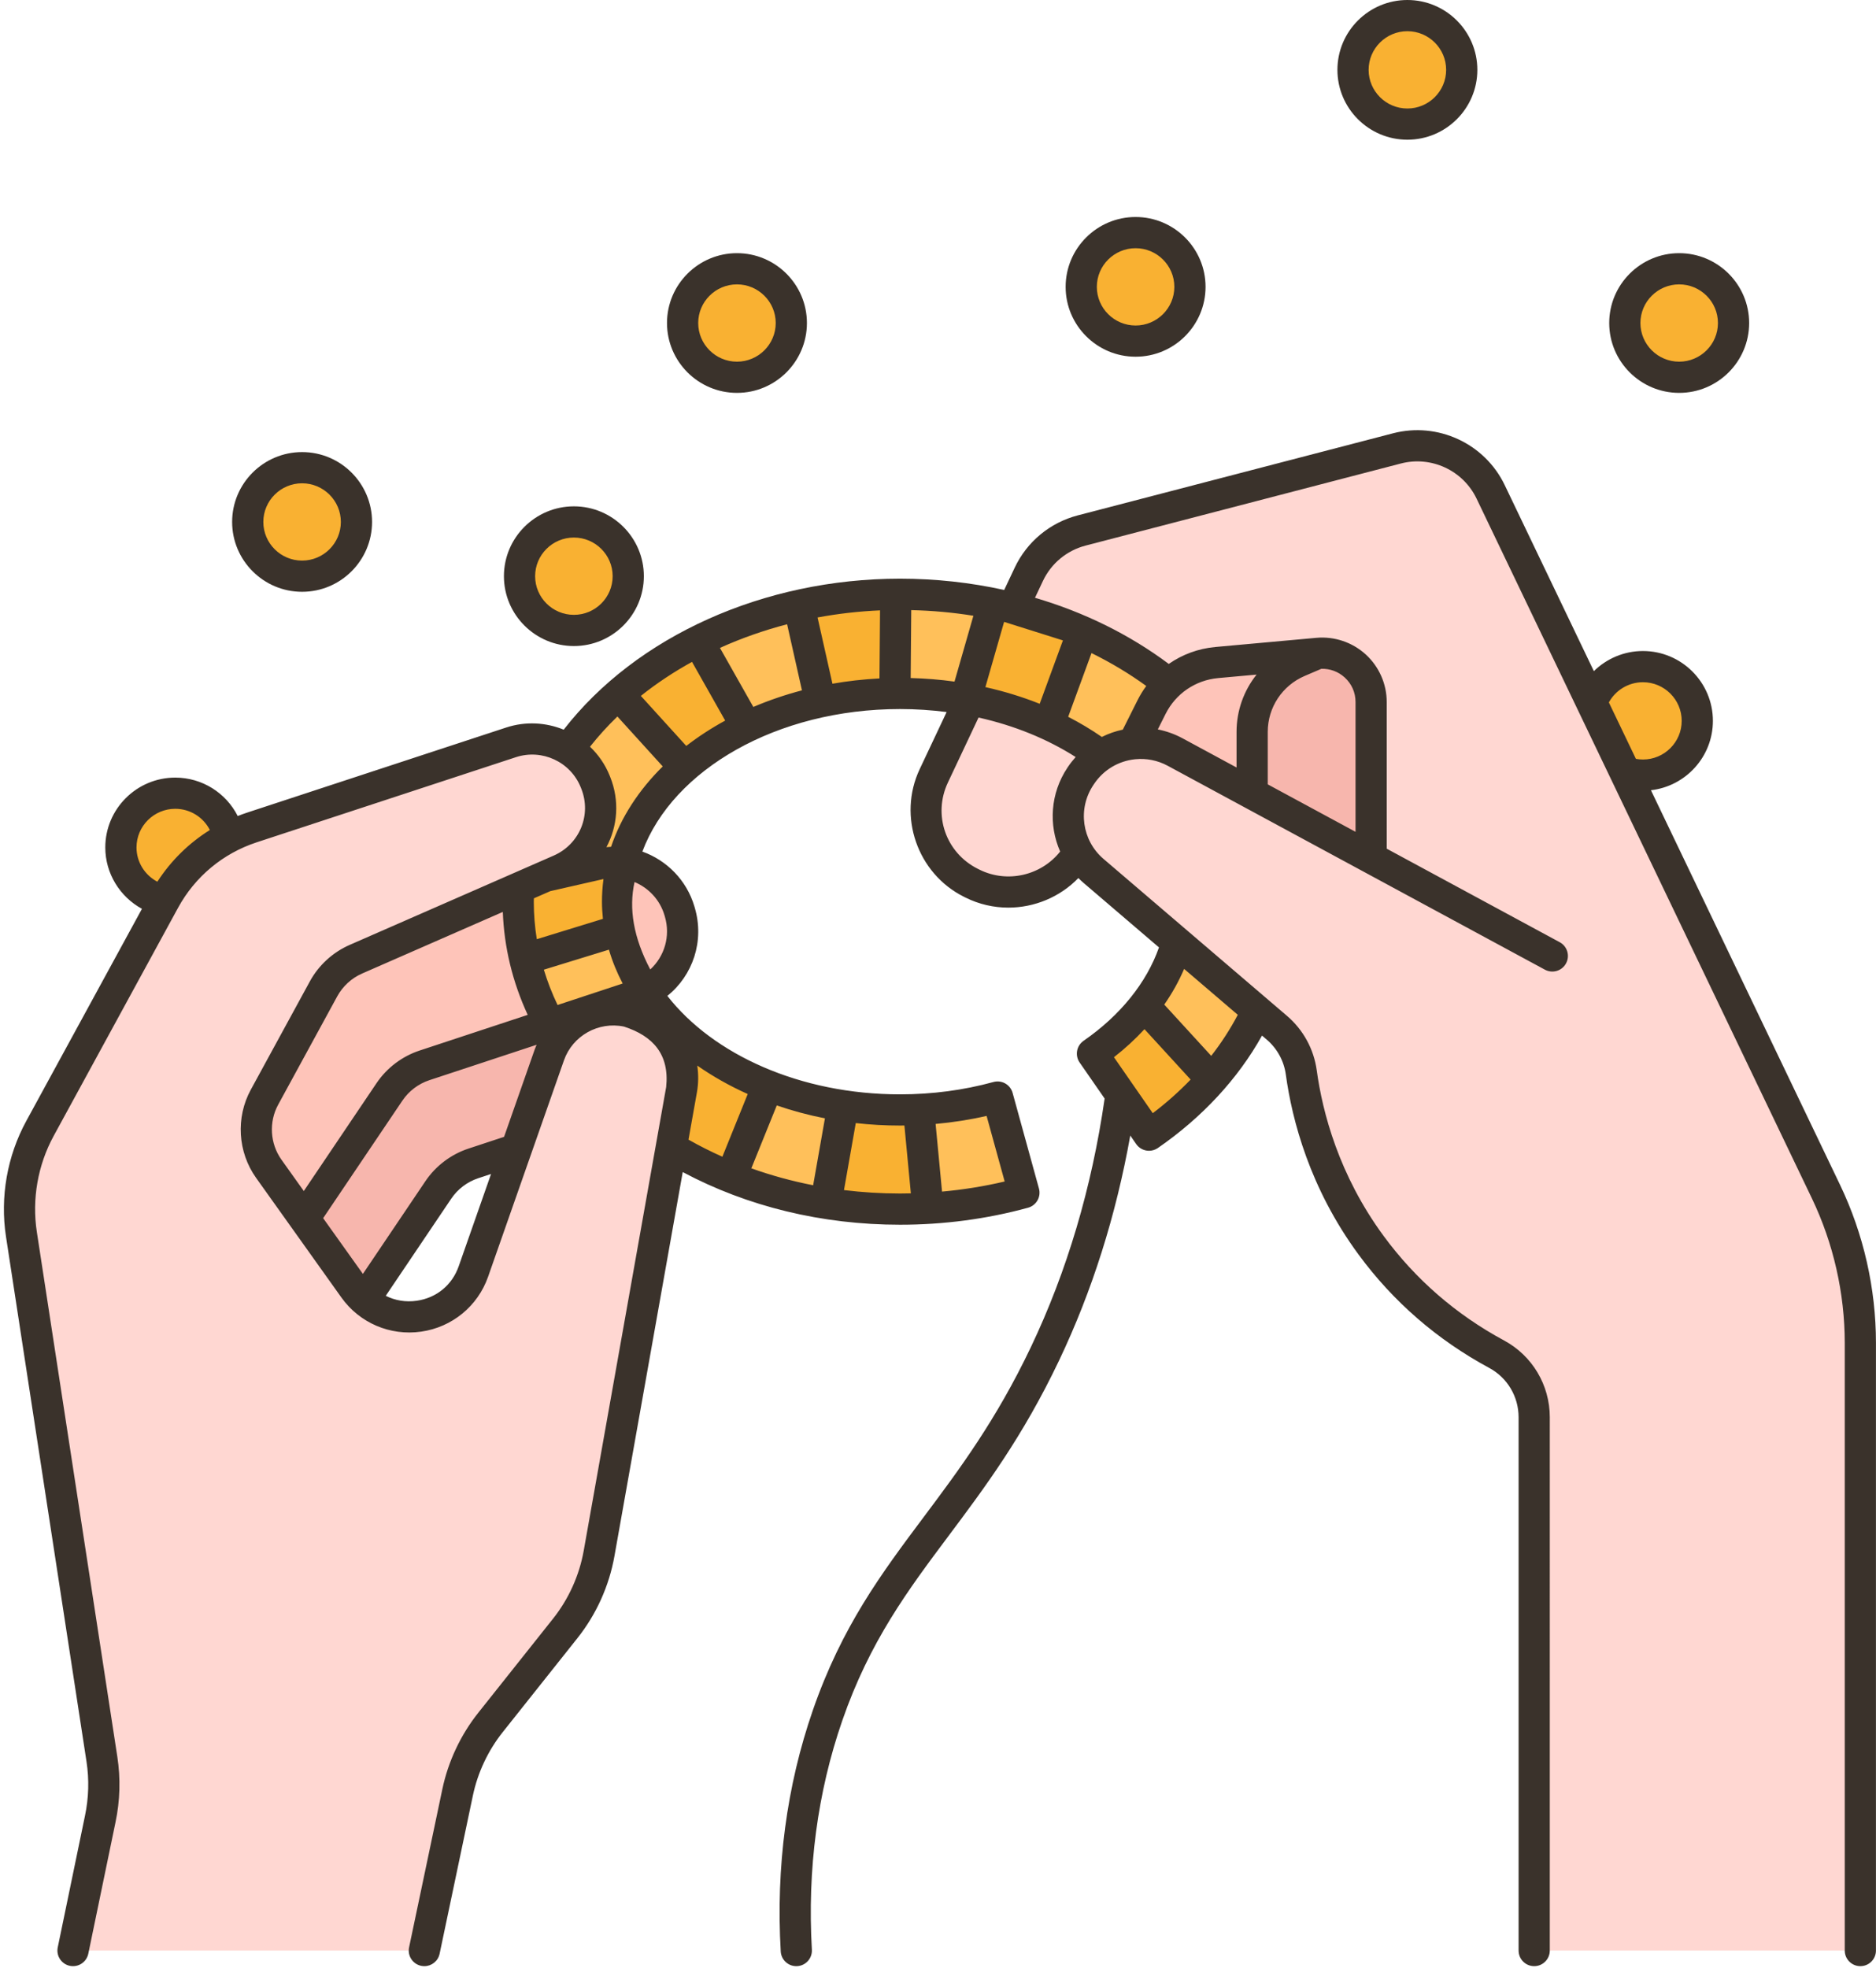 <?xml version="1.0" encoding="UTF-8"?><svg xmlns="http://www.w3.org/2000/svg" xmlns:xlink="http://www.w3.org/1999/xlink" height="504.4" preserveAspectRatio="xMidYMid meet" version="1.0" viewBox="-1.0 0.0 481.0 504.4" width="481.0" zoomAndPan="magnify"><g><g id="change1_1"><path d="M164.056,259.298l-6.128-7.915c-3.27-0.68-9.05-2.847-12-1.787 c-4.77,1.73-8.688,14.069-10.468,19.149c-2.82,8.04-1.278,17.815-4.098,25.855c-3.66,10.45-7.33,20.9-10.99,31.34 c-4.21,12.02-19.12,15.22-27.98,7.25v-0.01l36.941-66.903c2.29-1.01,7.22-40.657,9.51-41.667c1.24-0.54,2.49-1.09,3.73-1.63 c8.6-3.76,12.65-13.65,9.16-22.35l-0.12-0.31c-1.41-3.52-3.86-6.33-6.87-8.22c-4.25-2.67-9.6-3.49-14.71-1.81 c-22.16,7.28-44.31,14.55-66.47,21.83c-2.06,0.67-4.04,1.51-5.94,2.5c-6.93,3.6-12.68,9.21-16.47,16.15l-0.05,0.08l-31.86,58.42 c-4.51,8.28-6.18,17.81-4.75,27.12l20.63,134.52c0.79,5.11,0.64,10.31-0.42,15.37L17.723,500h90.08l8.53-40.54 c1.37-6.55,4.26-12.68,8.43-17.93l19.16-24.1c4.45-5.6,7.43-12.21,8.68-19.25c6.17-34.67,12.34-69.32,18.5-103.99 c0.88-4.95,5.351-6.453,6.231-11.403C178.973,273.567,173.247,261.218,164.056,259.298z" fill="#ffd7d2"/></g><g id="change1_2"><path d="M467.172,305.45c-17.18-35.85-34.37-71.69-51.55-107.54c-2.84-5.93-5.68-11.85-8.52-17.78 c-8.64-18.02-17.27-36.03-25.91-54.05c-4.3-8.98-14.38-13.65-24.03-11.14c-26.93,7.01-53.87,14.02-80.8,21.04 c-5.98,1.55-10.95,5.67-13.58,11.25c-1.35,2.87-2.71,5.75-4.07,8.62l-11.1,23.55c-3.06,6.49-6.13,12.99-9.19,19.48 c-4.81,10.21-0.59,22.38,9.52,27.42l0.37,0.19c9.8,4.89,21.62,1.34,27.15-7.88c1.01,1.69,2.31,3.25,3.88,4.6 c7.14,6.11,14.29,12.22,21.43,18.33c6.86,5.86,13.71,11.73,20.57,17.59c1.68,1.44,3.36,2.87,5.04,4.31 c3.43,2.93,5.66,7.01,6.27,11.46c1.44,10.56,5.56,27.53,17.9,44.31c10.53,14.32,22.96,22.94,32.21,27.93 c5.93,3.21,9.61,9.42,9.61,16.15V500h83.62V344.25C475.993,330.82,472.983,317.56,467.172,305.45z" fill="#ffd7d2"/></g><g id="change2_1"><path d="M173.303,233.8l-0.1-0.32c-2.01-6.82-7.88-11.51-14.59-12.32l-26.65,6.47 c-13.9,6.08-27.81,12.17-41.71,18.25c-3.53,1.55-6.45,4.22-8.29,7.6c-5.05,9.26-10.1,18.52-15.15,27.77 c-3.18,5.83-2.75,12.96,1.11,18.36c3.02,4.24,6.04,8.47,9.06,12.71c7.3-10.81,17.486-10.287,24.776-21.107 c2.15-3.19,10.382-6.96,14.043-8.17c10.7-3.53,16.34-12.511,24.151-20.553l24.51-8.28C171.852,250.5,175.713,241.95,173.303,233.8z" fill="#fec4b9"/></g><g id="change3_1"><path d="M246.603,179.21c-2.55-10.517-0.475-18.804,7.03-24.5c1.71,0.34,3.41,0.72,5.08,1.14 c6.25,1.56,12.23,3.61,17.88,6.1c3.101,11.532-0.198,19.229-8.72,23.81l0,0.01c-6.19-2.85-13.01-5.01-20.26-6.37 c-0.33-0.06-0.67-0.12-1.01-0.18L246.603,179.21z" fill="#f9b132"/></g><g id="change3_2"><path d="M228.673,152.35c5.405,9.787,5.741,18.345-0.21,25.42c-6.62,0.08-13.02,0.83-19.09,2.15l-0.1-0.47 c-16.688-4.51-14.993-13.456-5.45-24.3C211.753,153.39,220.083,152.42,228.673,152.35z" fill="#f9b132"/></g><g id="change3_3"><path d="M177.983,164.29c7.062,4.534,11.304,11.795,12.46,22.04c-5.97,2.86-11.34,6.35-15.93,10.34 c-10.235-0.379-15.316-7.335-16.96-18.68C163.543,172.71,170.412,168.1,177.983,164.29z" fill="#f9b132"/></g><g id="change3_4"><path d="M158.003,238.36c-7.159,13.28-15.517,13.391-24.42,7.51c-1.13-4.77-1.72-9.69-1.72-14.73 c0-1.18,0.03-2.35,0.1-3.51c2.29-1.01,4.59-2.01,6.88-3.02v0.01c4.61-1.05,10.221-4.783,14.831-5.833 c2.01-0.46,3.009,2.143,4.939,2.373c-0.83,3.23-1.27,6.57-1.27,9.98C157.343,233.59,157.563,236,158.003,238.36z" fill="#f9b132"/></g><g id="change3_5"><path d="M164.463,254.21c6.72,10.29,17.78,18.76,31.43,24.1c2.9,11.753,0.881,20.311-9.49,23.47 c-5.4-2.15-10.52-4.7-15.3-7.59c0.88-4.95,1.76-9.91,2.64-14.86c1.64-9.22-4.36-18.09-13.55-20.01l-0.38-0.08 c-3.27-0.68-6.54-0.4-9.49,0.66l-0.25-0.75c4-1.32,4.877-5.17,8.877-6.49C159.78,252.39,163.703,254.59,164.463,254.21z" fill="#f9b132"/></g><g id="change3_6"><path d="M234.513,284.41c4.729,8.416,4.962,16.85,2.41,25.32c-2.37,0.14-4.76,0.21-7.16,0.21 c-6.51,0-12.87-0.51-19.02-1.5c-5.046-9.788-2.713-17.926,4.4-25.01l0-0.01c4.72,0.72,9.61,1.1,14.62,1.1 c1.59,0,3.17-0.04,4.75-0.12L234.513,284.41z" fill="#f9b132"/></g><g id="change3_7"><path d="M292.363,257.81c9.117,1.898,14.203,9.125,17.34,18.93c-4.57,5.22-9.96,10.01-16.1,14.25 l-7.19-10.37l-7.3-10.54c5.26-3.63,9.7-7.78,13.24-12.28L292.363,257.81z" fill="#f9b132"/></g><g id="change4_1"><path d="M300.773,241.54c6.86,5.86,13.71,11.73,20.57,17.59c-2.93,6.24-6.83,12.16-11.64,17.61l-17.34-18.93 l-0.01-0.01C296.353,252.74,299.193,247.25,300.773,241.54z" fill="#ffc05a"/></g><g id="change5_1"><path d="M336.873,167.48c7.35-0.66,13.68,5.11,13.68,12.47v39.99c-10.17-5.5-20.34-11-30.51-16.49v-0.01 v-15.85c0-7.83,4.68-14.91,11.89-17.99L336.873,167.48z" fill="#f7b6ad"/></g><g id="change2_2"><path d="M289.533,190.67c1.58-3.15,3.16-6.3,4.74-9.44c1.14-2.28,2.67-4.29,4.48-5.96 c3.32-3.07,7.61-5.02,12.25-5.44l25.87-2.35l-4.94,2.12c-7.21,3.08-11.89,10.16-11.89,17.99v15.85 c-6.58-3.55-13.15-7.11-19.73-10.66c-3.41-1.84-7.17-2.51-10.78-2.1V190.67z" fill="#fec4b9"/></g><g id="change4_2"><path d="M298.753,175.27c-1.81,1.67-3.34,3.68-4.48,5.96c-1.58,3.14-3.16,6.29-4.74,9.44v0.01 c-2.94,0.31-5.77,1.33-8.25,2.99l-0.01-0.02c-4.02-3-8.52-5.66-13.4-7.88v-0.01c2.91-7.94,5.82-15.87,8.72-23.81 C284.753,165.53,292.203,170.03,298.753,175.27z" fill="#ffc05a"/></g><g id="change4_3"><path d="M253.633,154.71c-2.34,8.17-4.68,16.33-7.03,24.5v0.01c-5.4-0.96-11.04-1.46-16.84-1.46 c-0.43,0-0.87,0-1.3,0.01c0.07-8.48,0.14-16.94,0.21-25.42c0.36-0.01,0.73-0.01,1.09-0.01 C237.993,152.34,245.993,153.16,253.633,154.71z" fill="#ffc05a"/></g><g id="change4_4"><path d="M209.273,179.45l0.1,0.47c-6.77,1.46-13.14,3.64-18.93,6.41c-4.15-7.35-8.3-14.7-12.46-22.04 c7.92-3.99,16.61-7.1,25.84-9.14C205.643,163.25,207.453,171.35,209.273,179.45z" fill="#ffc05a"/></g><g id="change4_5"><path d="M142.573,222.98c8.6-3.76,12.65-13.65,9.16-22.35l-0.12-0.31c-1.41-3.52-3.86-6.33-6.87-8.22 c3.62-5.09,7.92-9.82,12.81-14.11l16.96,18.68c-7.93,6.89-13.53,15.27-15.9,24.49c-1.93-0.23-3.94-0.15-5.95,0.31 c-4.61,1.05-9.21,2.1-13.82,3.15v-0.01C140.083,224.07,141.333,223.52,142.573,222.98z" fill="#ffc05a"/></g><g id="change4_6"><path d="M164.463,254.21c-0.76,0.38-1.55,0.71-2.38,0.98c-4,1.32-8.01,2.64-12.01,3.96 c-3.37,1.12-6.75,2.23-10.12,3.34c-2.85-5.27-5.01-10.83-6.37-16.62l24.42-7.51C159.033,243.97,161.253,249.3,164.463,254.21z" fill="#ffc05a"/></g><g id="change4_7"><path d="M215.143,283.42v0.01c-1.47,8.34-2.94,16.67-4.4,25.01c-8.57-1.36-16.73-3.62-24.34-6.66 c3.16-7.82,6.32-15.64,9.49-23.47C201.863,280.66,208.333,282.4,215.143,283.42z" fill="#ffc05a"/></g><g id="change4_8"><path d="M254.783,281.22l6.75,24.51c-7.95,2.18-16.2,3.52-24.61,4c-0.8-8.45-1.6-16.88-2.41-25.32v-0.01 C241.463,284.07,248.263,283.01,254.783,281.22z" fill="#ffc05a"/></g><g id="change3_8"><path d="M43.933,203.33c6.81,0,12.47,4.86,13.69,11.29c-6.93,3.6-12.68,9.21-16.47,16.15l-0.05,0.08 c-6.34-1.3-11.1-6.9-11.1-13.62C30.003,209.55,36.243,203.33,43.933,203.33z" fill="#f9b132"/></g><g id="change3_9"><path d="M76.453,119.89c7.7,0,13.94,6.22,13.94,13.9c0,7.68-6.24,13.91-13.94,13.91 c-7.69,0-13.93-6.23-13.93-13.91C62.523,126.11,68.763,119.89,76.453,119.89z" fill="#f9b132"/></g><g id="change3_10"><path d="M290.163,59.63c7.7,0,13.94,6.22,13.94,13.9s-6.24,13.91-13.94,13.91s-13.94-6.23-13.94-13.91 S282.463,59.63,290.163,59.63z" fill="#f9b132"/></g><g id="change3_11"><ellipse cx="146.143" cy="147.7" fill="#f9b132" rx="13.94" ry="13.91"/></g><g id="change3_12"><path d="M187.953,68.9c7.7,0,13.94,6.22,13.94,13.9s-6.24,13.91-13.94,13.91c-7.69,0-13.93-6.23-13.93-13.91 S180.263,68.9,187.953,68.9z" fill="#f9b132"/></g><g id="change3_13"><path d="M359.853,4c7.69,0,13.93,6.23,13.93,13.91s-6.24,13.9-13.93,13.9c-7.7,0-13.94-6.22-13.94-13.9 S352.153,4,359.853,4z" fill="#f9b132"/></g><g id="change3_14"><path d="M429.533,68.9c7.7,0,13.94,6.22,13.94,13.9s-6.24,13.91-13.94,13.91c-7.7,0-13.93-6.23-13.93-13.91 S421.833,68.9,429.533,68.9z" fill="#f9b132"/></g><g id="change3_15"><path d="M420.243,170.88c7.7,0,13.94,6.22,13.94,13.91c0,7.68-6.24,13.9-13.94,13.9 c-1.62,0-3.17-0.27-4.62-0.78c-2.84-5.93-5.68-11.85-8.52-17.78C409.023,174.74,414.183,170.88,420.243,170.88z" fill="#f9b132"/></g><g id="change5_2"><path d="M139.953,262.49c3.37-1.11,6.75-2.22,10.12-3.34l0.25,0.75c-4.77,1.73-8.72,5.51-10.5,10.59 c-2.82,8.04-5.64,16.07-8.46,24.11c-3.67,1.21-7.33,2.42-11,3.63c-3.67,1.21-6.82,3.6-8.97,6.79c-6.34,9.39-12.67,18.77-19,28.16 c-0.94-0.84-1.82-1.81-2.6-2.91c-4.27-5.98-8.54-11.97-12.81-17.95c7.3-10.81,14.59-21.62,21.88-32.44 c2.15-3.19,5.31-5.58,8.97-6.79C118.533,269.56,129.243,266.03,139.953,262.49z" fill="#f7b6ad"/></g><g fill="#3a322b" id="change6_1"><path d="M470.781,303.722l-48.486-101.157c8.927-1.02,15.886-8.6,15.886-17.78 c0-9.874-8.047-17.907-17.938-17.907c-4.806,0-9.293,1.931-12.582,5.158l-22.857-47.687c-5.12-10.681-17.166-16.264-28.646-13.277 l-80.804,21.033c-7.145,1.859-13.045,6.75-16.189,13.418l-2.691,5.705c-8.608-1.892-17.566-2.891-26.708-2.891 c-34.951,0-67.63,14.753-86.235,38.704c-4.556-1.858-9.754-2.187-14.75-0.547l-66.464,21.823 c-0.801,0.263-1.587,0.555-2.366,0.861c-2.985-5.908-9.112-9.85-16.016-9.85c-9.891,0-17.938,8.033-17.938,17.907 c0,6.671,3.752,12.656,9.4,15.729L5.735,287.358C0.83,296.352-1.016,306.879,0.536,317l20.636,134.514 c0.713,4.65,0.584,9.341-0.387,13.957l-6.979,33.718c-0.448,2.163,0.943,4.28,3.106,4.728c2.163,0.446,4.278-0.943,4.728-3.106 l6.977-33.706c1.167-5.547,1.322-11.201,0.464-16.803L8.444,315.788c-1.288-8.399,0.244-17.135,4.314-24.599l31.902-58.5 c4.35-7.976,11.507-13.932,20.153-16.771l66.464-21.823c6.699-2.2,13.999,1.192,16.621,7.722l0.124,0.308 c2.701,6.728-0.396,14.279-7.05,17.191l-52.328,22.903c-4.319,1.891-7.941,5.21-10.198,9.347L63.3,279.339 c-3.883,7.12-3.349,15.989,1.361,22.594l21.869,30.663c4.658,6.531,12.49,9.884,20.442,8.756 c7.943-1.129,14.525-6.526,17.176-14.085l19.445-55.452c2.213-6.313,8.828-10.035,15.395-8.661 c7.437,2.409,11.684,7.109,10.817,15.48l-21.138,118.845c-1.132,6.361-3.856,12.4-7.88,17.462l-19.161,24.104 c-4.529,5.7-7.715,12.476-9.213,19.595l-8.526,40.538c-0.455,2.162,0.929,4.283,3.091,4.738c0.277,0.058,0.555,0.086,0.827,0.086 c1.852,0,3.514-1.293,3.91-3.178l8.526-40.537c1.243-5.908,3.888-11.533,7.647-16.264l19.161-24.104 c4.847-6.099,8.13-13.374,9.494-21.039l17.507-98.432c16.576,8.836,35.706,13.497,55.714,13.497 c11.24,0,22.283-1.466,32.824-4.358c1.023-0.281,1.894-0.958,2.419-1.88c0.524-0.923,0.661-2.016,0.379-3.04l-6.755-24.511 c-0.586-2.128-2.778-3.38-4.915-2.795c-7.651,2.099-15.71,3.164-23.952,3.164c-25.581,0-47.915-10.19-59.654-25.235 c6.54-5.27,9.556-14.071,7.024-22.624l-0.095-0.321c-1.999-6.753-7.104-11.821-13.339-14.051 c7.856-21.019,34.49-36.536,66.063-36.536c4.052,0,8.042,0.269,11.948,0.766l-6.913,14.656 c-5.69,12.069-0.597,26.739,11.357,32.704l0.372,0.186c3.518,1.755,7.285,2.59,11.012,2.59c6.682-0.001,13.223-2.697,17.95-7.58 c0.402,0.4,0.809,0.797,1.247,1.171l19.419,16.608c-3.155,9.022-9.93,17.447-19.324,23.934c-0.874,0.604-1.473,1.53-1.663,2.575 c-0.19,1.045,0.043,2.123,0.648,2.996l6.407,9.238c-3.289,22.824-9.641,44.253-18.906,63.709 c-8.959,18.813-18.398,31.425-27.526,43.623c-10.772,14.394-20.947,27.989-28.392,49.5c-6.701,19.364-9.468,40.156-8.223,61.799 c0.122,2.127,1.886,3.771,3.989,3.771c0.077,0,0.155-0.002,0.233-0.007c2.206-0.126,3.891-2.017,3.764-4.223 c-1.185-20.595,1.438-40.353,7.797-58.724c7.036-20.332,16.848-33.442,27.235-47.322c9.363-12.51,19.044-25.446,28.345-44.977 c8.473-17.79,14.594-37.149,18.259-57.666l1.514,2.183c0.777,1.12,2.023,1.721,3.291,1.721c0.783,0,1.575-0.23,2.269-0.709 c11.393-7.866,20.539-17.757,26.707-28.82l1.2,1.026c2.684,2.295,4.425,5.479,4.902,8.964c1.596,11.65,6.127,29.112,18.647,46.137 c8.892,12.092,20.171,21.875,33.525,29.079c4.632,2.499,7.509,7.338,7.509,12.63V500c0,2.209,1.791,4,4,4s4-1.791,4-4V363.293 c0-8.237-4.487-15.774-11.71-19.671c-12.305-6.638-22.694-15.647-30.879-26.777c-11.525-15.671-15.696-31.753-17.167-42.484 c-0.744-5.43-3.454-10.386-7.629-13.958l-47.044-40.234c-5.534-4.733-6.659-12.865-2.608-18.927l0.178-0.267 c2.471-3.699,6.336-5.897,10.451-6.339c0.049-0.005,0.097-0.009,0.145-0.016c2.777-0.27,5.66,0.251,8.303,1.679l96.703,52.266 c1.948,1.051,4.371,0.325,5.421-1.617c1.051-1.943,0.327-4.371-1.616-5.421l-44.359-23.975V179.95 c0-4.624-1.96-9.065-5.377-12.187c-3.426-3.128-8.041-4.679-12.665-4.263l-25.876,2.348c-4.399,0.399-8.491,1.923-11.962,4.341 c-10.082-7.538-21.718-13.263-34.304-16.953l2.029-4.301c2.129-4.515,6.127-7.827,10.969-9.087l80.804-21.033 c7.781-2.026,15.946,1.756,19.415,8.993l85.977,179.374c5.513,11.501,8.427,24.318,8.427,37.066V500c0,2.209,1.791,4,4,4 s4-1.791,4-4V344.246C479.993,330.309,476.807,316.296,470.781,303.722z M39.344,226.015c-3.207-1.675-5.345-5.034-5.345-8.781 c0-5.462,4.458-9.907,9.938-9.907c3.822,0,7.214,2.176,8.869,5.437C47.42,216.122,42.831,220.629,39.344,226.015z M251.96,286.05 l4.633,16.811c-5.243,1.238-10.61,2.1-16.057,2.592l-1.65-17.343C243.322,287.712,247.692,287.028,251.96,286.05z M218.419,287.887c3.704,0.416,7.492,0.636,11.348,0.636c0.374,0,0.746-0.011,1.12-0.015l1.655,17.396 c-0.924,0.021-1.848,0.039-2.775,0.039c-4.858,0-9.656-0.302-14.371-0.879L218.419,287.887z M198.162,283.366 c3.951,1.353,8.073,2.473,12.347,3.309l-3.018,17.148c-5.44-1.056-10.736-2.51-15.85-4.334L198.162,283.366z M177.683,280.035 c0.417-2.345,0.42-4.66,0.095-6.886c3.949,2.757,8.281,5.205,12.937,7.292l-6.501,16.074c-2.973-1.326-5.872-2.784-8.684-4.378 L177.683,280.035z M71.175,297.287c-2.943-4.127-3.278-9.669-0.852-14.118l15.146-27.773c1.411-2.587,3.679-4.665,6.383-5.849 l36.066-15.785c0.345,9.092,2.485,17.938,6.385,26.384l-27.724,9.15c-4.48,1.478-8.398,4.444-11.032,8.35l-18.653,27.661 L71.175,297.287z M116.6,324.619c-1.684,4.801-5.703,8.095-10.752,8.813c-2.822,0.402-5.558-0.061-7.94-1.267l16.798-24.911 c1.648-2.444,4.101-4.3,6.904-5.226l3.292-1.086L116.6,324.619z M136.045,269.167l-7.802,22.248l-9.14,3.016 c-4.479,1.479-8.396,4.444-11.03,8.35L92.045,326.55l-10.191-14.289l20.327-30.143c1.648-2.444,4.101-4.3,6.906-5.226 l27.504-9.077C136.4,268.26,136.207,268.704,136.045,269.167z M135.864,231.14c0-0.287,0.02-0.577,0.024-0.866l4.208-1.842 l13.455-3.058c0.06-0.014,0.119-0.019,0.179-0.032c-0.256,1.907-0.389,3.841-0.389,5.798c0,1.481,0.099,2.944,0.247,4.397 l-16.953,5.214C136.122,237.584,135.864,234.377,135.864,231.14z M141.96,257.619c-1.42-2.967-2.593-5.988-3.518-9.055 l16.683-5.131c0.872,2.987,2.058,5.884,3.524,8.678L141.96,257.619z M169.37,234.613l0.095,0.321 c1.496,5.052-0.109,10.241-3.741,13.579c-4.3-8.173-5.539-15.584-4.03-22.414C165.287,227.605,168.193,230.635,169.37,234.613z M155.673,217.066c-0.395,0.016-0.792,0.055-1.188,0.093c2.873-5.363,3.417-11.901,0.96-18.019l-0.124-0.308 c-1.162-2.894-2.913-5.384-5.045-7.422c2.148-2.716,4.494-5.302,7.024-7.746l11.624,12.8 C162.798,202.51,158.228,209.488,155.673,217.066z M174.957,191.208l-11.645-12.824c4.046-3.229,8.442-6.143,13.117-8.72 l8.505,15.046C181.363,186.659,178.026,188.834,174.957,191.208z M192.151,181.219l-8.557-15.138 c5.462-2.468,11.23-4.5,17.22-6.058l3.805,16.941C200.271,178.105,196.103,179.533,192.151,181.219z M224.494,173.909 c-4.117,0.212-8.144,0.67-12.058,1.354l-3.814-16.982c5.224-0.97,10.58-1.583,16.016-1.822L224.494,173.909z M294.566,285.353 l-9.952-14.35c2.865-2.23,5.476-4.641,7.827-7.186l11.831,12.916C301.321,279.796,298.081,282.684,294.566,285.353z M302.605,248.369l13.759,11.767c-1.92,3.648-4.195,7.169-6.809,10.522l-12.039-13.143 C299.554,254.58,301.263,251.519,302.605,248.369z M232.495,173.807l0.144-17.414c5.403,0.129,10.731,0.607,15.936,1.45 l-4.842,16.877C240.05,174.213,236.298,173.906,232.495,173.807z M272.849,196.543l-0.178,0.267 c-4.375,6.548-4.853,14.658-1.849,21.47c-4.849,6.136-13.545,8.209-20.72,4.629l-0.371-0.185 c-8.229-4.106-11.608-13.828-7.693-22.132l7.857-16.658c9.124,2.031,17.576,5.46,24.905,10.124 C274.107,194.836,273.444,195.652,272.849,196.543z M324.047,187.591c0-6.238,3.715-11.858,9.464-14.317l4.274-1.829 c2.232-0.066,4.34,0.708,6,2.225c1.787,1.632,2.771,3.863,2.771,6.279v33.279l-22.51-12.166V187.591z M297.844,183.018 c2.622-5.233,7.676-8.673,13.518-9.204l9.82-0.891c-3.254,4.086-5.134,9.217-5.134,14.667v9.148l-13.836-7.478 c-2.045-1.105-4.185-1.851-6.351-2.284L297.844,183.018z M278.858,167.409c4.952,2.438,9.657,5.247,14.041,8.433 c-0.823,1.123-1.568,2.318-2.207,3.593l-3.807,7.596c-1.861,0.392-3.665,1.021-5.375,1.877c-2.732-1.889-5.618-3.612-8.635-5.164 L278.858,167.409z M271.528,164.161l-5.952,16.249c-4.441-1.771-9.104-3.199-13.926-4.274l4.798-16.723L271.528,164.161z M418.441,194.525l-6.934-14.467c1.718-3.15,5.061-5.179,8.737-5.179c5.479,0,9.938,4.444,9.938,9.907s-4.458,9.906-9.938,9.906 C419.634,194.691,419.032,194.633,418.441,194.525z"/><path d="M76.456,151.701c9.891,0,17.938-8.033,17.938-17.907s-8.047-17.907-17.938-17.907 s-17.938,8.033-17.938,17.907S66.566,151.701,76.456,151.701z M76.456,123.888c5.479,0,9.938,4.444,9.938,9.907 s-4.458,9.907-9.938,9.907s-9.938-4.444-9.938-9.907S70.977,123.888,76.456,123.888z"/><path d="M146.143,165.607c9.891,0,17.938-8.033,17.938-17.906c0-9.874-8.047-17.907-17.938-17.907 s-17.938,8.033-17.938,17.907C128.205,157.575,136.252,165.607,146.143,165.607z M146.143,137.794 c5.479,0,9.938,4.444,9.938,9.907s-4.458,9.906-9.938,9.906s-9.938-4.444-9.938-9.906S140.663,137.794,146.143,137.794z"/><path d="M187.955,100.71c9.891,0,17.937-8.033,17.937-17.907s-8.046-17.907-17.937-17.907 s-17.938,8.033-17.938,17.907S178.065,100.71,187.955,100.71z M187.955,72.897c5.479,0,9.937,4.444,9.937,9.907 s-4.457,9.907-9.937,9.907s-9.938-4.444-9.938-9.907S182.476,72.897,187.955,72.897z"/><path d="M290.161,91.439c9.891,0,17.938-8.033,17.938-17.907s-8.047-17.907-17.938-17.907 s-17.937,8.033-17.937,17.907S280.271,91.439,290.161,91.439z M290.161,63.626c5.479,0,9.938,4.444,9.938,9.907 s-4.458,9.907-9.938,9.907s-9.937-4.444-9.937-9.907S284.682,63.626,290.161,63.626z"/><path d="M359.848,35.813c9.891,0,17.938-8.033,17.938-17.906C377.786,8.033,369.739,0,359.848,0 s-17.937,8.033-17.937,17.907C341.911,27.78,349.957,35.813,359.848,35.813z M359.848,8c5.479,0,9.938,4.444,9.938,9.907 s-4.458,9.906-9.938,9.906s-9.937-4.444-9.937-9.906S354.369,8,359.848,8z"/><path d="M429.535,100.71c9.891,0,17.938-8.033,17.938-17.907s-8.047-17.907-17.938-17.907 s-17.937,8.033-17.937,17.907S419.644,100.71,429.535,100.71z M429.535,72.897c5.479,0,9.938,4.444,9.938,9.907 s-4.458,9.907-9.938,9.907s-9.937-4.444-9.937-9.907S424.055,72.897,429.535,72.897z"/></g></g></svg>
